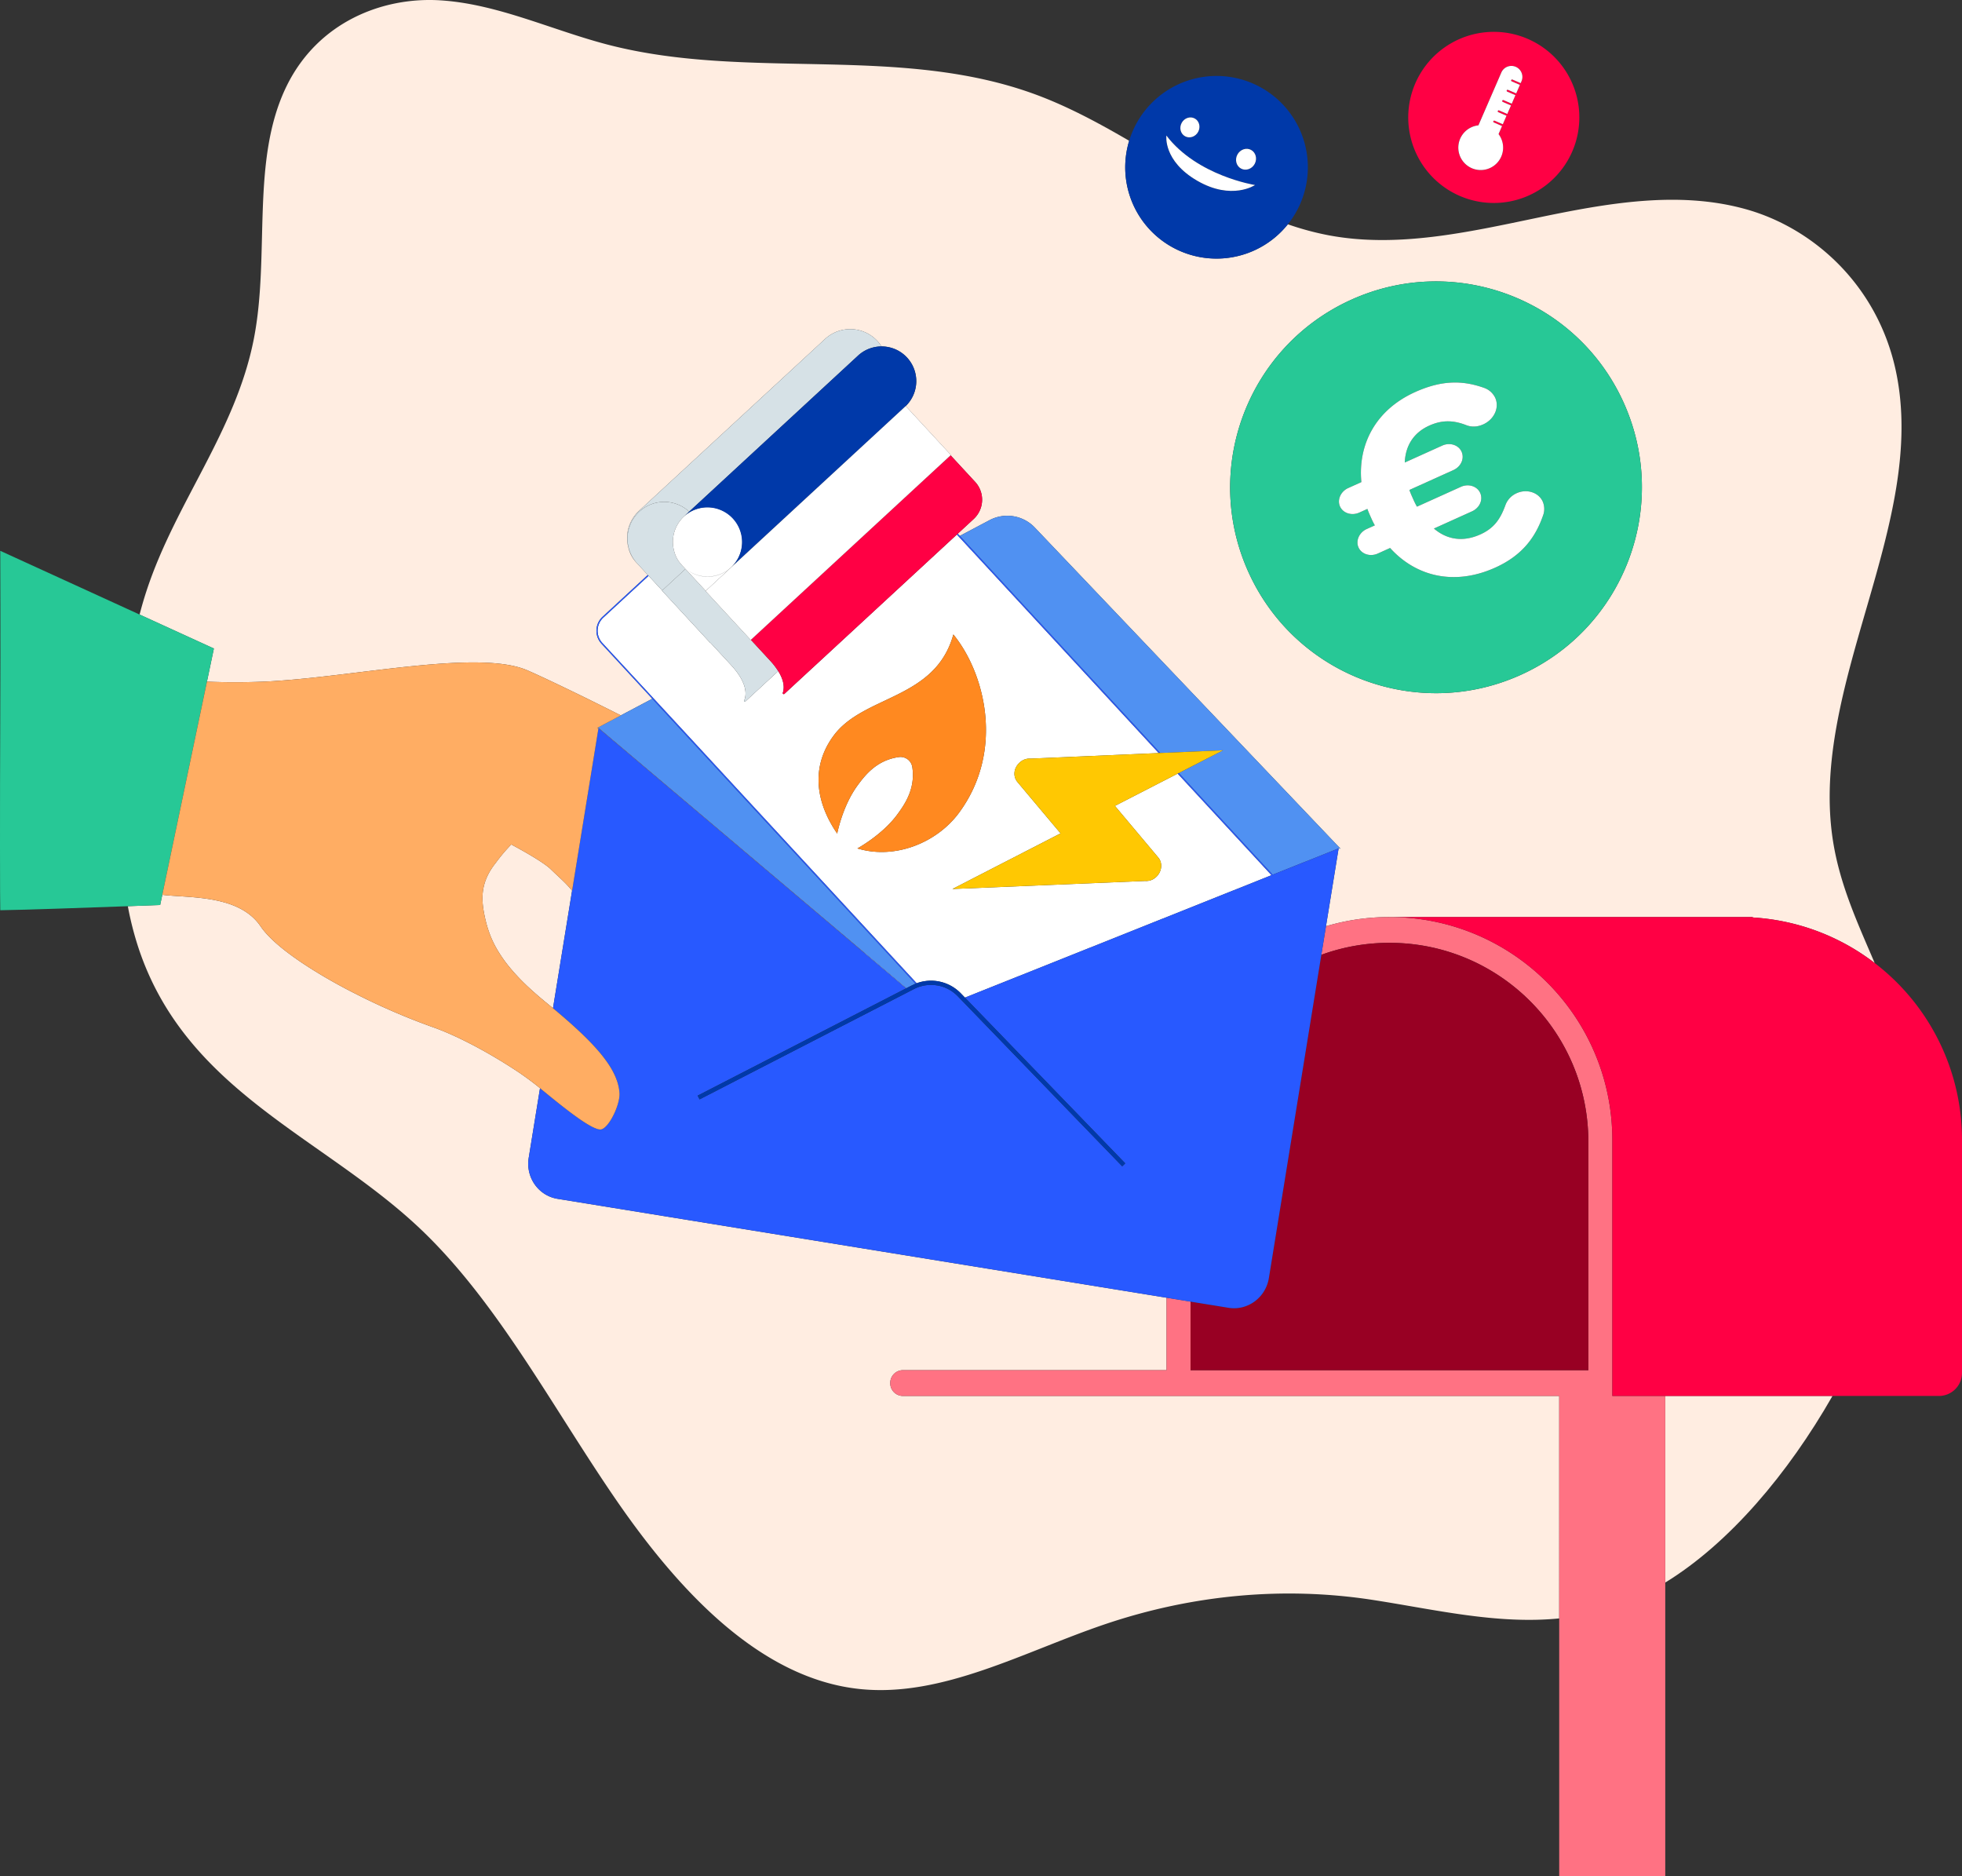 <?xml version="1.0" encoding="UTF-8"?>
<svg xmlns="http://www.w3.org/2000/svg" id="Calque_1" data-name="Calque 1" viewBox="0 0 2072.031 1980.945">
  <rect x="0" y="0" width="2072.031" height="1980.945" fill="#333333" stroke="none"/>
  <defs>
    <style>.cls-1{fill:#ffede1;}.cls-2{fill:#f04;}.cls-3{fill:#fff;}.cls-4{fill:#0039a9;}.cls-5{fill:#27c896;}.cls-6{fill:#ff7283;}.cls-7{fill:#980023;}.cls-8{fill:#ffad63;}.cls-9{fill:#5091f2;}.cls-10{fill:#2859ff;}.cls-11{fill:#d6e1e6;}.cls-12{fill:#ff8920;}.cls-13{fill:#ffc802;}</style>
  </defs>
  <title>cheque-energies-voiz-postale</title>
  <path class="cls-1" d="M663.387,667.437c-.066.294-.128.589-.187.884C663.259,668.025,663.321,667.73,663.387,667.437Z" transform="translate(0.275 -107.292)"></path>
  <path class="cls-1" d="M218.272,827.054c41.4,1.685,72.969-.7,73.414-.805,88.58-5.746,213.818-32.79,264.475-11.366,13.434,5.679,55.444,25.673,99.18,47.794l33.252-17.6L634.944,787a20.172,20.172,0,0,1,1.127-28.473l47.793-44.151-11.148-12.068-.274-.3h0l-.016-.017-.876-.948a33.9,33.9,0,0,1-8.175-15.49,39.164,39.164,0,0,1,11.26-38.906L871.019,465.233a39.176,39.176,0,0,1,55.36,2.193h0a39.356,39.356,0,0,1,4.338,5.659,36.543,36.543,0,0,1,26.945,11.774h0a36.641,36.641,0,0,1-1.77,51.512l.007.007.339-.313,47.727,51.664-.339.313,25.918,28.056a27.763,27.763,0,0,1-1.554,39.232l-16.817,15.535,2.136,2.312,31.356-16.6a40.121,40.121,0,0,1,47.955,7.816l292.614,307.37h0l30.128,31.648-1.949-.316-13.347,82.2a235.4,235.4,0,0,1,67.023-9.7h383.643v.449a234.2,234.2,0,0,1,128.829,48.124c-17.742-41.535-36.713-82.254-44.038-128.847-25.9-164.728,100.958-335.02,66.318-496.6-19.4-90.465-87.164-150.761-158.6-170.6s-146.776-6.147-220.075,9.141-147.948,32.15-220.45,18.441a303.316,303.316,0,0,1-42.948-11.593,96.4,96.4,0,0,1-167.556-88.163c-31.627-18.435-63.618-35.694-96.92-48.164C950.316,153.506,790.347,193,641.859,154.508,582.61,139.15,525.3,111.4,464.551,107.639s-128.936,22.813-162.119,90.5C264.151,276.216,285.144,376.325,267.817,465,248.706,562.79,185,637.909,154.41,731.346q-4.018,12.273-7.256,24.838L225.6,792.051ZM1426.85,423.745c109.425-49.407,238.175-.774,287.569,108.628s.734,238.135-108.691,287.542-238.179.779-287.572-108.619S1317.421,473.157,1426.85,423.745Z" transform="translate(0.275 -107.292)"></path>
  <path class="cls-1" d="M662.738,671.15q-.056.448-.1.9Q662.682,671.6,662.738,671.15Z" transform="translate(0.275 -107.292)"></path>
  <path class="cls-1" d="M663.846,665.6c-.08.29-.155.58-.229.871C663.691,666.185,663.766,665.894,663.846,665.6Z" transform="translate(0.275 -107.292)"></path>
  <path class="cls-1" d="M666.507,693.3c.131.261.256.525.393.784C666.764,693.828,666.638,693.565,666.507,693.3Z" transform="translate(0.275 -107.292)"></path>
  <path class="cls-1" d="M664.4,663.791c-.095.287-.183.574-.271.863C664.213,664.365,664.3,664.077,664.4,663.791Z" transform="translate(0.275 -107.292)"></path>
  <path class="cls-1" d="M666.587,658.512c-.137.271-.266.546-.4.82C666.32,659.058,666.45,658.783,666.587,658.512Z" transform="translate(0.275 -107.292)"></path>
  <path class="cls-1" d="M665.767,660.242c-.123.277-.238.555-.354.834C665.528,660.8,665.644,660.519,665.767,660.242Z" transform="translate(0.275 -107.292)"></path>
  <path class="cls-1" d="M662.549,673.023q-.035.45-.059.9Q662.514,673.473,662.549,673.023Z" transform="translate(0.275 -107.292)"></path>
  <path class="cls-1" d="M664.319,687.954c.092.284.181.568.28.85C664.5,688.522,664.411,688.238,664.319,687.954Z" transform="translate(0.275 -107.292)"></path>
  <path class="cls-1" d="M667.495,656.819c-.15.264-.292.531-.436.8C667.2,657.35,667.345,657.083,667.495,656.819Z" transform="translate(0.275 -107.292)"></path>
  <path class="cls-1" d="M664.954,689.761c.106.278.208.557.32.833C665.162,690.318,665.06,690.039,664.954,689.761Z" transform="translate(0.275 -107.292)"></path>
  <path class="cls-1" d="M663.777,686.126c.078.288.154.577.238.863C663.931,686.7,663.855,686.414,663.777,686.126Z" transform="translate(0.275 -107.292)"></path>
  <path class="cls-1" d="M665.683,691.545c.119.271.233.543.358.812C665.916,692.088,665.8,691.815,665.683,691.545Z" transform="translate(0.275 -107.292)"></path>
  <path class="cls-1" d="M662.444,676.788c.006.3.014.6.026.9C662.457,677.387,662.45,677.088,662.444,676.788Z" transform="translate(0.275 -107.292)"></path>
  <path class="cls-1" d="M663.327,684.28c.064.292.126.585.2.876C663.453,684.865,663.391,684.572,663.327,684.28Z" transform="translate(0.275 -107.292)"></path>
  <path class="cls-1" d="M662.7,680.549c.035.3.07.595.112.892C662.772,681.144,662.737,680.847,662.7,680.549Z" transform="translate(0.275 -107.292)"></path>
  <path class="cls-1" d="M662.527,678.671c.021.3.042.6.069.9C662.569,679.268,662.548,678.97,662.527,678.671Z" transform="translate(0.275 -107.292)"></path>
  <path class="cls-1" d="M662.969,682.42c.049.3.1.591.154.885C663.067,683.01,663.018,682.715,662.969,682.42Z" transform="translate(0.275 -107.292)"></path>
  <path class="cls-1" d="M665.037,662c-.109.282-.211.565-.313.849C664.826,662.569,664.928,662.285,665.037,662Z" transform="translate(0.275 -107.292)"></path>
  <path class="cls-1" d="M726.362,646.512c-.292-.249-.582-.5-.88-.739C725.78,646.012,726.071,646.262,726.362,646.512Z" transform="translate(0.275 -107.292)"></path>
  <path class="cls-1" d="M724.712,645.178c-.226-.172-.449-.347-.678-.514C724.262,644.831,724.487,645.005,724.712,645.178Z" transform="translate(0.275 -107.292)"></path>
  <path class="cls-1" d="M668.494,655.162c-.164.257-.318.517-.476.777C668.175,655.68,668.33,655.419,668.494,655.162Z" transform="translate(0.275 -107.292)"></path>
  <path class="cls-1" d="M721.3,642.844l-.188-.115Z" transform="translate(0.275 -107.292)"></path>
  <path class="cls-1" d="M723.017,643.953c-.148-.1-.294-.2-.443-.3C722.723,643.749,722.87,643.852,723.017,643.953Z" transform="translate(0.275 -107.292)"></path>
  <path class="cls-1" d="M1600.969,1581.274H953.328a13.425,13.425,0,0,1-13.425-13.425v-.364a13.425,13.425,0,0,1,13.425-13.425H1231.7v-76.5L588.56,1373.135c-20.181-3.277-33.828-22.635-30.483-43.239l11.944-73.562c-.876-.723-1.668-1.381-2.354-1.954a314.989,314.989,0,0,0-25.764-18.536c-.74-.48-1.487-.962-2.257-1.457-1.822-1.169-3.725-2.375-5.7-3.6-.982-.615-1.984-1.233-3-1.86-2.379-1.466-4.858-2.964-7.407-4.483l-.008,0c-.708-.428-1.424-.846-2.14-1.271-1.38-.818-2.786-1.632-4.2-2.45-.851-.487-1.7-.983-2.564-1.47q-2.873-1.642-5.837-3.277c-.651-.359-1.3-.712-1.957-1.068q-1.163-.636-2.339-1.269c-4.381-2.359-8.764-4.634-13.1-6.8q-2.357-1.178-4.734-2.331c-3.673-1.777-7.3-3.464-10.846-5.041-2.519-1.114-5.048-2.2-7.564-3.23-.636-.269-1.268-.53-1.9-.773-.641-.259-1.272-.51-1.9-.754q-1.425-.571-2.84-1.109c-.953-.36-1.9-.713-2.83-1.049a696.036,696.036,0,0,1-84.486-36.39c-28.287-14.253-81.6-44.55-99.355-70.744-9.1-13.458-22.989-20.921-38.184-25.254l-.02-.005a.035.035,0,0,1-.029,0l-.019,0c-22.462-6.4-47.725-5.958-64.376-7.914-.379-.045-.791-.088-1.191-.131l-2.255,10.763s-13.974.537-34.135,1.278a338.854,338.854,0,0,0,11.454,44.677c50.116,149.975,192.4,198.055,294.645,293.393,83.119,77.5,141.468,189.8,209.447,288.614s153.879,189.347,257.954,199.937c87.476,8.9,173.3-39.811,259.412-68.786,92.31-31.057,188.422-39.717,281.66-25.375,65.408,10.061,131.191,26.087,197.073,19.554V1581.274Z" transform="translate(0.275 -107.292)"></path>
  <path class="cls-1" d="M1758.377,1778.291c67.707-41.513,129.785-115.1,176.6-197.017h-176.6Z" transform="translate(0.275 -107.292)"></path>
  <path class="cls-1" d="M581.564,1025.309c-6.981-6.854-26.153-17.874-41.9-26.356l-.006,0a184.774,184.774,0,0,0-16.323,19.37c-16.137,20.132-15.469,37.63-12.164,54.429,4.127,20.836,10.823,34.674,22.383,50.391l0,.006.005.007q1.752,2.314,3.546,4.527c.1.126.209.254.311.38,1,1.232,2.015,2.438,3.034,3.627.3.351.6.7.907,1.053.7.811,1.416,1.6,2.127,2.393,1.5,1.663,3.045,3.34,4.69,5.05.318.342.658.689.995,1.028.417.43.835.862,1.272,1.3l.076.076c.477.487.964.98,1.459,1.47.513.509,1.038,1.022,1.564,1.536.814.794,1.629,1.586,2.446,2.362.305.291.621.585.931.877,5.842,5.491,11.734,10.546,17.5,15.362.366.3.727.6,1.1.9q4.219,3.445,8.207,6.77l20.15-124.1C597.3,1039.419,588.989,1032.6,581.564,1025.309Z" transform="translate(0.275 -107.292)"></path>
  <path class="cls-1" d="M912.155,1112.822q-.085.13-.172.259l44.7,37.785.3-.153Z" transform="translate(0.275 -107.292)"></path>
  <path class="cls-1" d="M683.98,641.258l-.2.1Z" transform="translate(0.275 -107.292)"></path>
  <path class="cls-1" d="M670.758,651.979c-.189.239-.368.484-.551.726C670.39,652.463,670.569,652.218,670.758,651.979Z" transform="translate(0.275 -107.292)"></path>
  <path class="cls-1" d="M672.023,650.461c-.2.228-.388.461-.582.692C671.634,650.922,671.823,650.688,672.023,650.461Z" transform="translate(0.275 -107.292)"></path>
  <path class="cls-1" d="M682.446,642.061c-.158.087-.313.179-.47.268C682.133,642.24,682.288,642.148,682.446,642.061Z" transform="translate(0.275 -107.292)"></path>
  <path class="cls-1" d="M674.821,647.583c-.216.2-.421.409-.632.614C674.4,647.992,674.6,647.784,674.821,647.583Z" transform="translate(0.275 -107.292)"></path>
  <path class="cls-1" d="M669.581,653.548c-.176.248-.343.5-.513.752C669.238,654.049,669.4,653.8,669.581,653.548Z" transform="translate(0.275 -107.292)"></path>
  <path class="cls-1" d="M680.91,642.956c-.243.149-.481.307-.721.461C680.429,643.262,680.668,643.1,680.91,642.956Z" transform="translate(0.275 -107.292)"></path>
  <path class="cls-1" d="M677.857,645.037c-.376.284-.745.582-1.112.881C677.112,645.619,677.481,645.321,677.857,645.037Z" transform="translate(0.275 -107.292)"></path>
  <path class="cls-1" d="M679.379,643.946c-.318.217-.63.445-.942.672C678.749,644.39,679.061,644.162,679.379,643.946Z" transform="translate(0.275 -107.292)"></path>
  <path class="cls-1" d="M663.017,669.287q-.078.444-.144.89Q662.94,669.731,663.017,669.287Z" transform="translate(0.275 -107.292)"></path>
  <path class="cls-1" d="M672.767,649.65c.2-.219.4-.441.611-.657C673.169,649.208,672.97,649.431,672.767,649.65Z" transform="translate(0.275 -107.292)"></path>
  <path class="cls-1" d="M726.913,646.981c.211.187.414.386.622.578l0,0C727.329,647.364,727.124,647.168,726.913,646.981Z" transform="translate(0.275 -107.292)"></path>
  <path class="cls-1" d="M667.427,695.034c.141.25.277.5.424.75C667.7,695.537,667.569,695.284,667.427,695.034Z" transform="translate(0.275 -107.292)"></path>
  <path class="cls-1" d="M662.434,675.8c0-.3.008-.6.016-.9C662.442,675.2,662.436,675.5,662.434,675.8Z" transform="translate(0.275 -107.292)"></path>
  <path class="cls-1" d="M675.727,646.781c.209-.183.414-.373.627-.55l-.05.04C676.105,646.437,675.92,646.612,675.727,646.781Z" transform="translate(0.275 -107.292)"></path>
  <path class="cls-1" d="M668.447,696.734c.15.236.294.476.449.71C668.74,697.21,668.6,696.97,668.447,696.734Z" transform="translate(0.275 -107.292)"></path>
  <path class="cls-1" d="M669.574,698.412c.154.216.3.436.459.65C669.874,698.847,669.728,698.628,669.574,698.412Z" transform="translate(0.275 -107.292)"></path>
  <path class="cls-1" d="M670.843,700.1c.141.177.274.358.419.534C671.117,700.458,670.984,700.277,670.843,700.1Z" transform="translate(0.275 -107.292)"></path>
  <path class="cls-2" d="M1533.965,310.549a90.345,90.345,0,1,0-35.951-122.619A90.355,90.355,0,0,0,1533.965,310.549Zm7.79-56.793a23.654,23.654,0,0,1,19.269-14.121l24.265-55.936a11.611,11.611,0,0,1,21.3,9.241l-.935,2.154-8.672-3.762a1,1,0,1,0-.8,1.835l8.671,3.762-3.913,9.021-8.672-3.762a1,1,0,0,0-.8,1.835l8.671,3.762-3.913,9.021-8.671-3.762a1,1,0,1,0-.8,1.835l8.671,3.762-3.913,9.021-8.671-3.762a1,1,0,0,0-.8,1.835l8.671,3.762-3.913,9.021-8.671-3.761a1,1,0,0,0-.8,1.835l8.671,3.761-3.7,8.521a23.668,23.668,0,1,1-40.572,4.88Z" transform="translate(0.275 -107.292)"></path>
  <path class="cls-3" d="M1554.049,284.89a23.668,23.668,0,0,0,28.278-36.014l3.7-8.521-8.671-3.761a1,1,0,0,1,.8-1.835l8.671,3.761,3.913-9.021-8.671-3.762a1,1,0,0,1,.8-1.835l8.671,3.762,3.913-9.021-8.671-3.762a1,1,0,1,1,.8-1.835l8.671,3.762,3.913-9.021-8.671-3.762a1,1,0,0,1,.8-1.835l8.672,3.762,3.913-9.021-8.671-3.762a1,1,0,1,1,.8-1.835l8.672,3.762.935-2.154a11.611,11.611,0,0,0-21.3-9.241l-24.265,55.936a23.668,23.668,0,0,0-6.975,45.255Z" transform="translate(0.275 -107.292)"></path>
  <path class="cls-4" d="M1271.491,379.474a96.431,96.431,0,1,0-82.56-108.46A96.329,96.329,0,0,0,1271.491,379.474ZM1306.5,270.559c2.905-5.448,9.357-7.679,14.408-4.985s6.792,9.3,3.887,14.743-9.357,7.679-14.409,4.984S1303.6,276.006,1306.5,270.559Zm-58.872-33.424c2.777-5.207,8.943-7.339,13.771-4.763s6.492,8.884,3.715,14.09-8.943,7.339-13.772,4.764S1244.853,242.342,1247.63,237.135Zm-16.093,13.3c32.374,42.576,93.586,52.238,93.586,52.238s-24.441,16.564-60.875-4.464S1231.537,250.431,1231.537,250.431Z" transform="translate(0.275 -107.292)"></path>
  <ellipse class="cls-3" cx="1256.373" cy="241.799" rx="10.684" ry="9.909" transform="translate(452.012 1129.244) rotate(-61.925)"></ellipse>
  <ellipse class="cls-3" cx="1315.65" cy="275.438" rx="11.179" ry="10.367" transform="translate(453.714 1199.356) rotate(-61.925)"></ellipse>
  <path class="cls-3" d="M1264.248,298.205c36.435,21.028,60.875,4.464,60.875,4.464s-61.212-9.661-93.586-52.238C1231.537,250.431,1227.812,277.177,1264.248,298.205Z" transform="translate(0.275 -107.292)"></path>
  <path class="cls-5" d="M1605.728,819.915c109.425-49.406,158.089-178.145,108.691-287.542S1536.275,374.339,1426.85,423.745,1268.757,601.9,1318.156,711.3,1496.3,869.326,1605.728,819.915Zm-182.176-197.29,13.9-6.275c-3.75-39.053,14.459-75.977,56.744-95.068,29.565-13.35,51.56-11.938,72.722-4.488a20.452,20.452,0,0,1,11.894,10.575c4.65,10.3-1.092,22.811-12.624,28.021-7.393,3.336-13.45,2.529-17.736.922-13.419-5.279-25.433-5.878-39.327.4-16.859,7.611-25.125,21.617-25.841,38.951l39.617-17.89c7.985-3.605,17.147-.657,20.339,6.409,3.321,7.357-.661,15.887-8.642,19.492l-46.42,20.961c1.034,3.076,2.492,6.313,3.821,9.255a83.89,83.89,0,0,0,4.15,8.4l46.421-20.957c7.985-3.605,17.147-.657,20.338,6.4,3.321,7.357-.656,15.89-8.642,19.5l-40.21,18.156c13.87,11.8,30.735,14.464,49.067,6.188,14.191-6.409,20.967-15.844,26.369-30.683a22.149,22.149,0,0,1,11.994-12.854c10.641-4.805,23.1-.865,27.485,8.845a20,20,0,0,1,.909,13.053c-7.962,24.146-22.262,43.714-50.944,56.665-43.463,19.626-84.087,9.264-111.141-20.686l-13.009,5.875c-7.981,3.6-17.142.66-20.329-6.406s.657-15.886,8.638-19.491l8.575-3.87a79.112,79.112,0,0,1-3.885-7.812c-1.329-2.946-2.922-6.477-3.956-9.554l-8.575,3.871c-7.981,3.6-17.143.656-20.335-6.41S1415.57,626.23,1423.552,622.625Z" transform="translate(0.275 -107.292)"></path>
  <path class="cls-3" d="M1435.248,648.526l8.575-3.871c1.034,3.077,2.627,6.608,3.956,9.554a79.112,79.112,0,0,0,3.885,7.812l-8.575,3.87c-7.981,3.605-11.829,12.428-8.638,19.491s12.348,10.011,20.329,6.406l13.009-5.875c27.055,29.95,67.678,40.312,111.141,20.686,28.682-12.951,42.982-32.519,50.944-56.665a20,20,0,0,0-.909-13.053c-4.385-9.71-16.844-13.651-27.485-8.845a22.149,22.149,0,0,0-11.994,12.854c-5.4,14.839-12.178,24.274-26.369,30.683-18.332,8.276-35.2,5.616-49.067-6.188l40.21-18.156c7.985-3.605,11.963-12.138,8.642-19.5-3.191-7.062-12.353-10.01-20.338-6.4l-46.421,20.957a83.89,83.89,0,0,1-4.15-8.4c-1.329-2.942-2.787-6.179-3.821-9.255l46.42-20.961c7.981-3.6,11.964-12.134,8.642-19.492-3.192-7.066-12.353-10.014-20.339-6.409l-39.617,17.89c.715-17.334,8.982-31.34,25.841-38.951,13.893-6.274,25.908-5.676,39.327-.4,4.286,1.607,10.344,2.414,17.736-.922,11.532-5.21,17.275-17.717,12.624-28.021a20.452,20.452,0,0,0-11.894-10.575c-21.162-7.45-43.156-8.862-72.722,4.488-42.285,19.092-60.494,56.016-56.744,95.068l-13.9,6.275c-7.982,3.605-11.829,12.429-8.638,19.491S1427.267,652.131,1435.248,648.526Z" transform="translate(0.275 -107.292)"></path>
  <path class="cls-6" d="M1702.483,1581.274V1311c0-130-105.389-235.393-235.393-235.393h0a235.4,235.4,0,0,0-67.023,9.7l-4.9,30.154a209.649,209.649,0,0,1,71.919-12.639h0c116.011,0,210.057,94.046,210.057,210.057V1554.06H1257.033v-72.388l-25.337-4.114v76.5H953.328a13.425,13.425,0,0,0-13.425,13.425v.364a13.425,13.425,0,0,0,13.425,13.425h693.05v506.914q15.6.037,31.24.037,13.6.018,27.227.012,26.715-.018,53.533-.073v-506.89Z" transform="translate(0.275 -107.292)"></path>
  <path class="cls-2" d="M1979.561,1124.176a234.2,234.2,0,0,0-128.829-48.124v-.449H1467.09c130,0,235.393,105.389,235.393,235.393v270.278h344.9a24.377,24.377,0,0,0,24.377-24.377V1311A234.993,234.993,0,0,0,1979.561,1124.176Z" transform="translate(0.275 -107.292)"></path>
  <path class="cls-7" d="M1297.147,1488.186l-40.115-6.513v72.388h420.114V1312.873c0-116.011-94.045-210.057-210.057-210.057h0a209.649,209.649,0,0,0-71.919,12.639l-55.425,341.358C1336.4,1477.416,1317.328,1491.463,1297.147,1488.186Z" transform="translate(0.275 -107.292)"></path>
  <path class="cls-8" d="M632.344,876.278l-.592-.1,280.23,236.9q.087-.129.172-.259Z" transform="translate(0.275 -107.292)"></path>
  <path class="cls-5" d="M171.123,1052.11l47.149-225.056,7.333-35-78.451-35.867L0,688.905c0,18.162.4,87.442,0,173.9-.444,97.017-.281,202.831,0,205.6,26.4-.368,93.505-2.735,134.733-4.25,20.161-.741,34.135-1.278,34.135-1.278Z" transform="translate(0.275 -107.292)"></path>
  <path class="cls-9" d="M631.744,876.181v0l.007.006.592.1,279.811,236.544,44.822,37.891,5.96-3.067c1.19-.618,2.4-1.169,3.63-1.668l-277.973-300.9-33.252,17.6L630.28,875.943Z" transform="translate(0.275 -107.292)"></path>
  <path class="cls-9" d="M1225.052,902.389l66.337-2.877-46.78,24.048,99.161,107.341,69.645-27.807v0l1.949.316-30.128-31.648h0L1092.62,664.4a40.121,40.121,0,0,0-47.955-7.816l-31.356,16.6Z" transform="translate(0.275 -107.292)"></path>
  <path class="cls-3" d="M1177.165,958.229,1223,1012.8c5,5.953,3.721,15.489-2.817,20.981a15.119,15.119,0,0,1-11.133,3.712l-203.5,8.484,114.223-58.717-45.557-54.237c-5-5.953-4.082-15.186,2.819-20.983a15.113,15.113,0,0,1,11.13-3.71l135.284-5.868L1010.275,671.7,857.867,812.49c-.125.115-.255.222-.381.335l-29.357,27.12a1.046,1.046,0,0,1-1.7-1.1c1.623-4.846,1.741-12.422-4.825-22.931l-1.9,1.758c-.134.124-.273.238-.408.358L786.8,848.043a.764.764,0,0,1-1.226-.855c2.811-6.6,3.4-19.029-14.045-37.918l-18.964-20.529-2.516-2.724-.174.161-51.022-55.231.174-.161-14.332-15.514L636.9,759.425a18.948,18.948,0,0,0-1.06,26.745L967.787,1145.5a43.858,43.858,0,0,1,46.525,10.521l4.482,4.634,323.76-129.268L1243.48,924.139ZM822.848,844.823a7.819,7.819,0,0,1-.68.629Zm-40.589,7.414a8.352,8.352,0,0,1-.727.672Zm122.964,150.9s26.33-14.322,42.077-35.778c7.873-10.727,19.287-27.109,15.93-49.888a12.637,12.637,0,0,0-14.625-10.734c-23.128,3.341-35.333,19.143-43.206,29.87-16.049,21.868-21.52,50.866-21.52,50.866-22.955-33.353-27.86-70.6-3.937-103.195,31.8-43.324,107.5-37.917,126.617-107.051,33.632,41.189,54.014,122.807,6.17,188C988.807,997.819,943.93,1015.037,905.224,1003.135Z" transform="translate(0.275 -107.292)"></path>
  <path class="cls-10" d="M966.566,1145.978c.406-.165.812-.329,1.221-.481L635.841,786.17a18.948,18.948,0,0,1,1.06-26.745l47.793-44.151-.83-.9-47.793,44.151A20.172,20.172,0,0,0,634.944,787l53.649,58.075Z" transform="translate(0.275 -107.292)"></path>
  <polygon class="cls-10" points="1010.551 564.404 1223.727 795.166 1225.327 795.097 1013.585 565.887 1011.449 563.575 1010.551 564.404"></polygon>
  <path class="cls-11" d="M671.262,700.633c-.145-.175-.278-.357-.419-.534-.274-.344-.55-.687-.811-1.038-.159-.214-.3-.433-.459-.65-.229-.322-.461-.641-.678-.968-.156-.234-.3-.473-.449-.71-.2-.316-.4-.63-.595-.95-.147-.248-.283-.5-.424-.75-.178-.315-.359-.628-.527-.947-.137-.259-.263-.522-.393-.784-.157-.315-.318-.629-.466-.947-.125-.269-.24-.541-.358-.812-.139-.316-.279-.632-.409-.951-.112-.276-.214-.555-.32-.833-.121-.318-.243-.636-.355-.956-.1-.282-.188-.567-.28-.85-.1-.321-.209-.641-.3-.964-.085-.287-.16-.575-.238-.863-.087-.323-.175-.646-.254-.97-.071-.291-.133-.584-.2-.876-.071-.325-.141-.649-.2-.975-.056-.294-.1-.59-.154-.885-.054-.326-.108-.652-.154-.979-.042-.3-.077-.594-.112-.892-.038-.327-.076-.654-.106-.982-.027-.3-.049-.6-.069-.9-.022-.328-.043-.656-.057-.984-.013-.3-.02-.6-.026-.9-.007-.328-.011-.656-.009-.984,0-.3.008-.6.016-.9.009-.327.022-.653.039-.98q.024-.451.059-.9.037-.489.087-.977.046-.449.1-.9.061-.488.135-.974.067-.446.144-.89.085-.484.183-.967c.059-.3.121-.59.187-.884.072-.321.15-.641.231-.961.073-.291.148-.582.229-.871.088-.318.183-.635.279-.951.088-.288.177-.576.271-.863.1-.314.215-.627.327-.939.1-.284.2-.567.313-.849.12-.311.247-.619.375-.927.116-.279.232-.557.354-.834.136-.306.28-.608.423-.911.13-.274.26-.548.4-.82.152-.3.312-.6.472-.895.144-.267.285-.534.436-.8.168-.3.346-.587.523-.879.157-.26.312-.521.476-.777.185-.29.381-.576.574-.862.17-.251.337-.5.513-.752.2-.285.416-.563.627-.843.183-.242.361-.487.551-.726.221-.279.453-.552.683-.826.193-.231.382-.465.582-.692.241-.275.494-.542.744-.811.2-.219.4-.441.611-.657.263-.27.539-.532.811-.8.211-.2.415-.413.632-.614.023-.021.044-.043.066-.064.275-.254.559-.493.84-.737.194-.169.379-.344.576-.51l.05-.04c.129-.108.261-.207.391-.313.368-.3.736-.6,1.112-.881.191-.144.387-.279.58-.419.313-.227.625-.455.942-.672.267-.182.539-.354.81-.529.24-.155.479-.312.721-.461.352-.217.709-.422,1.066-.626.157-.089.312-.181.47-.268.441-.244.887-.476,1.335-.7l.2-.1a38.84,38.84,0,0,1,37.128,1.471l.188.115c.43.261.857.528,1.278.807.149.1.3.2.443.3.341.233.682.466,1.017.711.229.167.453.342.678.514.258.2.517.391.771.6.3.239.588.49.88.739.183.157.369.308.55.469.211.187.416.384.624.576L905.876,482.808a36.51,36.51,0,0,1,24.841-9.723,39.356,39.356,0,0,0-4.338-5.659h0a39.176,39.176,0,0,0-55.36-2.193L674.636,646.651a39.179,39.179,0,0,0-2.193,55.36h0c.046.05.095.1.141.145Q671.9,701.408,671.262,700.633Z" transform="translate(0.275 -107.292)"></path>
  <path class="cls-11" d="M771.957,706.236c-.047.043-.09.089-.137.133h0a36.627,36.627,0,0,1-47.6,1.8,36.273,36.273,0,0,0,47.41-1.564h0c.047-.043.089-.088.135-.131a36.52,36.52,0,0,0,3.844-4.191A36.858,36.858,0,0,1,771.957,706.236Z" transform="translate(0.275 -107.292)"></path>
  <path class="cls-11" d="M749.874,786.179l.174-.161,2.516,2.724,18.964,20.529c17.45,18.889,16.856,31.319,14.045,37.918a.764.764,0,0,0,1.226.855l32.488-30.012c.135-.121.274-.235.408-.358l1.9-1.758a76.716,76.716,0,0,0-8.789-11.284l-11.361-12.3-8.732-9.452-.163.15-47.727-51.665.163-.15-21.377-23.14-24.586,22.713-.174.161Z" transform="translate(0.275 -107.292)"></path>
  <path class="cls-11" d="M671.551,701.046l.876.948.016.017a38.992,38.992,0,0,1-9.067-16.455A33.9,33.9,0,0,0,671.551,701.046Z" transform="translate(0.275 -107.292)"></path>
  <path class="cls-11" d="M684.694,715.274l14.332,15.514,24.586-22.713-2.2-2.377q-.685-.669-1.343-1.38c-.043-.047-.083-.1-.126-.143-.512-.56-1-1.134-1.466-1.716a31.671,31.671,0,0,1-6.423-11.965,36.639,36.639,0,0,1,6.385-33.974c.143-.178.291-.353.437-.529q.5-.6,1.036-1.183c.2-.221.4-.444.607-.661.366-.382.747-.754,1.133-1.123.176-.169.338-.347.518-.513l5.361-4.953c-.207-.192-.411-.391-.622-.578-.181-.161-.367-.312-.55-.469-.291-.249-.582-.5-.88-.739-.254-.2-.513-.4-.771-.6-.225-.172-.45-.347-.678-.514-.335-.245-.676-.478-1.017-.711-.148-.1-.294-.2-.443-.3-.421-.279-.848-.546-1.278-.807l-.188-.115a38.84,38.84,0,0,0-37.128-1.471l-.2.1c-.448.226-.894.458-1.335.7-.157.087-.313.179-.47.268-.357.2-.714.41-1.066.626-.242.149-.481.306-.721.461-.271.175-.543.347-.81.529-.318.217-.63.445-.942.672-.193.14-.389.275-.58.419-.376.284-.745.582-1.112.881-.13.106-.262.205-.391.313-.212.177-.417.368-.627.55-.281.245-.565.483-.84.737-.023.021-.044.043-.066.064-.216.2-.421.409-.632.614-.272.264-.548.526-.811.8-.209.215-.407.438-.611.657-.25.269-.5.536-.744.811-.2.228-.388.461-.582.692-.23.274-.462.547-.683.826-.189.239-.368.484-.551.726-.211.28-.424.559-.627.843-.176.248-.343.5-.513.752-.194.286-.389.572-.574.862-.164.257-.318.518-.476.777-.177.292-.355.583-.523.879-.15.264-.292.531-.436.8-.16.3-.321.594-.472.895-.137.271-.266.546-.4.82-.144.3-.288.605-.423.911-.123.276-.238.555-.354.834-.128.308-.256.616-.375.927-.109.282-.211.565-.313.849-.112.312-.223.624-.327.939-.095.286-.183.574-.271.863-.1.316-.191.633-.279.951-.08.29-.155.58-.229.871-.081.32-.159.639-.231.961-.066.294-.128.589-.187.884q-.1.482-.183.967-.078.444-.144.89-.074.486-.135.974-.056.448-.1.9-.05.488-.087.977-.034.45-.059.9c-.017.327-.03.653-.039.98-.008.3-.015.6-.016.9,0,.328,0,.656.009.984.006.3.014.6.026.9.014.328.035.656.057.984.021.3.042.6.069.9.03.328.067.655.106.982.035.3.07.6.112.892.046.327.1.653.154.979.049.3.1.591.154.885.062.326.133.65.2.975.064.292.126.585.2.876.079.325.166.647.254.97.078.288.154.577.238.863.1.323.2.643.3.964.092.284.181.568.28.85.112.321.235.638.355.956.106.278.208.557.32.833.13.319.27.634.409.951.119.271.233.543.358.812.148.318.308.632.466.947.131.261.256.525.393.784.168.318.349.632.527.947.141.25.277.5.424.75.19.32.394.634.595.95.15.236.294.476.449.71.217.327.45.646.678.968.154.216.3.436.459.65.26.351.537.694.811,1.038.141.177.274.358.419.534q.638.774,1.322,1.523c-.046-.049-.095-.095-.141-.145l.274.3,11.148,12.068Z" transform="translate(0.275 -107.292)"></path>
  <path class="cls-11" d="M781.532,852.909a8.352,8.352,0,0,0,.727-.672Z" transform="translate(0.275 -107.292)"></path>
  <path class="cls-2" d="M792.717,782.88l8.732,9.452,11.361,12.3a76.716,76.716,0,0,1,8.789,11.284c6.566,10.509,6.448,18.085,4.825,22.931a1.046,1.046,0,0,0,1.7,1.1l29.357-27.12c.126-.113.256-.219.381-.335L1010.275,671.7l.9-.829,16.817-15.535a27.763,27.763,0,0,0,1.554-39.232l-25.918-28.056Z" transform="translate(0.275 -107.292)"></path>
  <polygon class="cls-2" points="956.174 429.087 956.167 429.079 956.167 429.08 956.174 429.087"></polygon>
  <path class="cls-3" d="M955.61,536.645l.288-.266-.007-.007C955.8,536.461,955.707,536.555,955.61,536.645Z" transform="translate(0.275 -107.292)"></path>
  <path class="cls-3" d="M771.63,706.6a36.273,36.273,0,0,1-47.41,1.564,36.627,36.627,0,0,0,47.6-1.8h0c.047-.043.09-.089.137-.133a36.617,36.617,0,0,0-48.5-54.842c-.627.526-1.223,1.073-1.805,1.63-.386.369-.767.741-1.133,1.123-.208.217-.405.44-.607.661q-.532.583-1.036,1.183c-.147.176-.294.351-.437.529a36.639,36.639,0,0,0-6.385,33.974,31.671,31.671,0,0,0,6.423,11.965c.47.582.955,1.156,1.466,1.716.043.047.082.1.126.143q.657.711,1.343,1.38l2.2,2.377,21.377,23.14Z" transform="translate(0.275 -107.292)"></path>
  <path class="cls-3" d="M771.907,706.349c-.046.043-.1.082-.142.124s-.089.089-.135.131Z" transform="translate(0.275 -107.292)"></path>
  <path class="cls-2" d="M822.168,845.451a7.819,7.819,0,0,0,.68-.629Z" transform="translate(0.275 -107.292)"></path>
  <path class="cls-4" d="M905.876,482.808,727.536,647.557l0,0-5.361,4.953c-.18.166-.342.344-.518.513.582-.557,1.179-1.1,1.805-1.63a36.648,36.648,0,0,1,48.3,55.079c.047-.043.1-.081.142-.124l183.7-169.7c.1-.089.186-.183.281-.274h0a36.641,36.641,0,0,0,1.77-51.512h0a36.66,36.66,0,0,0-51.786-2.051Z" transform="translate(0.275 -107.292)"></path>
  <path class="cls-4" d="M718.443,656.52c.143-.178.29-.354.437-.529C718.733,656.167,718.586,656.342,718.443,656.52Z" transform="translate(0.275 -107.292)"></path>
  <path class="cls-4" d="M719.916,654.809c.2-.221.4-.444.607-.661C720.315,654.365,720.117,654.587,719.916,654.809Z" transform="translate(0.275 -107.292)"></path>
  <polygon class="cls-3" points="772.183 599.057 771.906 599.313 771.905 599.313 745.265 623.924 745.102 624.074 792.829 675.739 792.992 675.588 1003.901 480.751 1004.241 480.438 956.513 428.773 956.174 429.087 955.886 429.353 772.183 599.057"></polygon>
  <path class="cls-12" d="M1006.559,777.225c-19.117,69.134-94.821,63.726-126.617,107.051-23.923,32.6-19.019,69.841,3.937,103.195,0,0,5.471-29,21.52-50.866,7.873-10.727,20.079-26.529,43.206-29.87a12.637,12.637,0,0,1,14.625,10.734c3.357,22.779-8.057,39.161-15.93,49.888-15.747,21.456-42.077,35.778-42.077,35.778,38.706,11.9,83.583-5.316,107.505-37.911C1060.573,900.032,1040.191,818.414,1006.559,777.225Z" transform="translate(0.275 -107.292)"></path>
  <path class="cls-13" d="M1225.052,902.389l-1.6.069-135.284,5.868a15.113,15.113,0,0,0-11.13,3.71c-6.9,5.8-7.82,15.029-2.819,20.983l45.557,54.237-114.223,58.717,203.5-8.484a15.119,15.119,0,0,0,11.133-3.712c6.538-5.491,7.818-15.027,2.817-20.981l-45.834-54.567,66.316-34.09,1.128-.58,46.78-24.048Z" transform="translate(0.275 -107.292)"></path>
  <path class="cls-10" d="M1413.414,1003.092l-69.645,27.807-99.161-107.341-1.128.58,99.073,107.246-323.76,129.268,169.277,175.035-3.2,3.1-173.758-179.669a39.327,39.327,0,0,0-46.118-7.519l-226.446,116.53-2.054-3.952,220.189-113.31-44.7-37.785-280.23-236.9-.007-.006v0l-27.86,171.588-20.15,124.1q4.553,3.794,8.831,7.447c.657.57,1.313,1.129,1.959,1.692,1.142.984,2.27,1.953,3.361,2.922,1.268,1.093,2.5,2.186,3.717,3.263q9.058,8.042,16.574,15.452a1.252,1.252,0,0,0,.13.118q3.752,3.722,7.123,7.3c.5.532.99,1.055,1.472,1.581s.961,1.045,1.431,1.564c.941,1.039,1.864,2.074,2.746,3.1q.6.68,1.174,1.366c1.021,1.187,1.994,2.366,2.94,3.543.312.39.621.771.925,1.164q3.4,4.287,6.164,8.437c.564.841,1.1,1.677,1.613,2.51.261.411.515.832.759,1.247q1.875,3.088,3.372,6.142c.2.406.4.8.585,1.214s.379.808.556,1.211c.17.377.34.753.492,1.134q1.046,2.434,1.84,4.86c.1.291.188.576.281.859.107.345.214.69.312,1.037l.012.052c.088.3.177.606.256.91.063.236.127.47.181.707a47.668,47.668,0,0,1,1.4,8.582c.023.382.04.776.041,1.182,0,.2,0,.406-.007.611-.005.417-.027.847-.058,1.28s-.078.858-.126,1.294a38.868,38.868,0,0,1-.759,4.285c-.054.243-.116.5-.178.743-.244.989-.518,2-.839,3.02-.152.506-.31,1.023-.487,1.535-.68,2.059-1.486,4.139-2.377,6.164-.171.381-.341.762-.513,1.143a68.535,68.535,0,0,1-3.17,6.125c-.276.451-.544.892-.813,1.323l-.405.648q-.408.635-.822,1.242c-.276.406-.555.8-.837,1.181-.421.578-.85,1.12-1.277,1.634-.136.169-.281.341-.419.5-.284.333-.572.648-.854.944-.141.153-.281.3-.426.44a15.114,15.114,0,0,1-2.838,2.316,2.2,2.2,0,0,1-.293.169,1.254,1.254,0,0,1-.22.125c-.123.065-.238.129-.356.183a4.582,4.582,0,0,1-.456.189,5.21,5.21,0,0,1-.784.244,4.636,4.636,0,0,1-.614.1c-.2.009-.4.019-.6.009a13,13,0,0,1-3.047-.6c-.178-.052-.359-.111-.541-.18s-.37-.127-.553-.2a35.845,35.845,0,0,1-3.666-1.6c-.353-.168-.708-.345-1.067-.539-.723-.378-1.463-.781-2.228-1.214s-1.553-.889-2.358-1.378c-.4-.241-.806-.489-1.216-.746s-.818-.5-1.242-.776-.846-.544-1.278-.815c-2.987-1.944-6.155-4.151-9.429-6.529-.466-.336-.941-.68-1.41-1.024-.943-.688-1.892-1.394-2.841-2.108-.634-.473-1.263-.956-1.9-1.437s-1.286-.97-1.924-1.459-1.281-.989-1.932-1.486c-1.92-1.479-3.848-2.993-5.767-4.509-.949-.752-1.91-1.509-2.85-2.263-6.58-5.243-12.87-10.411-18.184-14.752l0,.027L558.076,1329.9c-3.345,20.6,10.3,39.962,30.483,43.239L1231.7,1477.559l25.337,4.114,40.115,6.513c20.181,3.277,39.252-10.769,42.6-31.373l55.425-341.358,4.9-30.154,13.347-82.2Z" transform="translate(0.275 -107.292)"></path>
  <path class="cls-4" d="M967.787,1145.5c-.409.152-.815.316-1.221.481-1.227.5-2.44,1.049-3.63,1.668l-5.96,3.067-.3.153-220.189,113.31,2.054,3.952L964.99,1151.6a39.327,39.327,0,0,1,46.118,7.519l173.758,179.669,3.2-3.1-169.277-175.035-4.482-4.634A43.858,43.858,0,0,0,967.787,1145.5Z" transform="translate(0.275 -107.292)"></path>
  <path class="cls-8" d="M588.209,1271.06c.94.754,1.9,1.511,2.85,2.263,1.919,1.516,3.847,3.031,5.767,4.509.651.5,1.289.987,1.932,1.486s1.278.981,1.924,1.459,1.267.964,1.9,1.438c.949.714,1.9,1.42,2.841,2.108.468.344.943.688,1.41,1.024,3.273,2.378,6.441,4.585,9.429,6.529.432.271.856.542,1.278.815s.833.528,1.242.776.818.5,1.216.746c.8.488,1.6.953,2.358,1.378s1.5.836,2.228,1.214c.359.194.715.371,1.067.539a35.845,35.845,0,0,0,3.666,1.6c.183.068.374.135.553.2s.364.129.541.18a13,13,0,0,0,3.047.6c.2.01.4,0,.6-.009a4.636,4.636,0,0,0,.614-.1,5.21,5.21,0,0,0,.784-.244,4.582,4.582,0,0,0,.456-.189c.118-.055.232-.118.356-.183a1.254,1.254,0,0,0,.22-.125,2.2,2.2,0,0,0,.293-.169,15.114,15.114,0,0,0,2.838-2.316c.145-.135.285-.287.426-.44.282-.3.57-.611.854-.944.138-.162.283-.333.419-.5.427-.515.856-1.056,1.277-1.634.282-.379.561-.775.837-1.181s.55-.819.822-1.242l.405-.648c.269-.432.537-.872.813-1.323a68.535,68.535,0,0,0,3.17-6.125c.172-.381.342-.762.513-1.143.891-2.025,1.7-4.1,2.377-6.164.178-.512.336-1.029.487-1.535.32-1.016.594-2.031.839-3.02.062-.245.124-.5.178-.743a38.868,38.868,0,0,0,.759-4.285c.047-.436.095-.871.126-1.294s.052-.863.058-1.28c.008-.2.008-.407.007-.611,0-.406-.018-.8-.041-1.182a47.668,47.668,0,0,0-1.4-8.582c-.054-.237-.118-.471-.181-.707-.079-.3-.168-.607-.256-.91l-.012-.052c-.1-.347-.206-.692-.312-1.037-.093-.283-.177-.568-.281-.859q-.8-2.42-1.84-4.86c-.151-.381-.322-.757-.492-1.134-.177-.4-.363-.811-.556-1.211s-.38-.808-.585-1.214q-1.492-3.051-3.372-6.142c-.243-.415-.5-.836-.759-1.247-.515-.833-1.049-1.67-1.613-2.51q-2.77-4.143-6.164-8.437c-.3-.392-.613-.774-.925-1.164-.946-1.177-1.919-2.357-2.94-3.543q-.575-.686-1.174-1.366c-.882-1.025-1.8-2.06-2.746-3.1-.47-.519-.949-1.037-1.431-1.564s-.972-1.05-1.472-1.581q-3.364-3.591-7.123-7.3a1.252,1.252,0,0,1-.13-.118q-7.516-7.428-16.574-15.452c-1.217-1.077-2.449-2.17-3.717-3.263-1.091-.969-2.219-1.937-3.361-2.922-.646-.563-1.3-1.122-1.959-1.692q-4.272-3.65-8.831-7.447-4-3.33-8.207-6.77c-.372-.3-.733-.6-1.1-.9-5.77-4.817-11.661-9.871-17.5-15.362-.31-.292-.625-.586-.931-.877-.817-.776-1.632-1.568-2.446-2.362-.526-.514-1.051-1.027-1.564-1.536-.5-.49-.983-.983-1.459-1.47l-.076-.076c-.437-.436-.855-.867-1.272-1.3-.337-.338-.676-.686-.995-1.028-1.645-1.71-3.191-3.387-4.69-5.05-.711-.792-1.423-1.582-2.127-2.393-.308-.353-.606-.7-.907-1.053-1.019-1.189-2.032-2.395-3.034-3.627-.1-.126-.21-.254-.311-.38q-1.793-2.216-3.546-4.527l-.005-.007,0-.006c-11.56-15.716-18.256-29.554-22.383-50.391-3.305-16.8-3.973-34.3,12.164-54.429a184.774,184.774,0,0,1,16.323-19.37l.006,0c15.743,8.482,34.916,19.5,41.9,26.356,7.425,7.291,15.74,14.11,22.321,22.46l27.86-171.588-1.464-.238,25.061-13.266c-43.736-22.121-85.746-42.115-99.18-47.794-50.657-21.423-175.9,5.62-264.475,11.366-.446.1-32.013,2.491-73.414.805L171.123,1052.11c.4.044.812.087,1.191.131,16.652,1.956,41.915,1.514,64.376,7.914l.019,0a.035.035,0,0,0,.029,0l.02.005c15.195,4.333,29.08,11.8,38.184,25.254,17.754,26.194,71.068,56.491,99.355,70.744a696.036,696.036,0,0,0,84.486,36.39c.931.336,1.878.689,2.83,1.049s1.891.728,2.84,1.109c.628.243,1.259.495,1.9.754.629.242,1.262.5,1.9.773,2.516,1.032,5.045,2.116,7.564,3.23,3.547,1.577,7.173,3.264,10.846,5.041q2.38,1.148,4.734,2.331c4.339,2.166,8.722,4.441,13.1,6.8q1.173.634,2.339,1.269c.652.356,1.305.709,1.957,1.068q2.957,1.635,5.837,3.277c.859.486,1.713.982,2.564,1.47,1.418.818,2.824,1.632,4.2,2.45.717.425,1.433.843,2.14,1.271l.008,0c2.549,1.518,5.028,3.017,7.407,4.483,1.012.626,2.014,1.245,3,1.86,1.973,1.226,3.876,2.432,5.7,3.6.77.495,1.516.977,2.257,1.457a314.989,314.989,0,0,1,25.764,18.536c.686.574,1.479,1.231,2.354,1.954l0-.027C575.338,1260.649,581.629,1265.817,588.209,1271.06Z" transform="translate(0.275 -107.292)"></path>
</svg>
